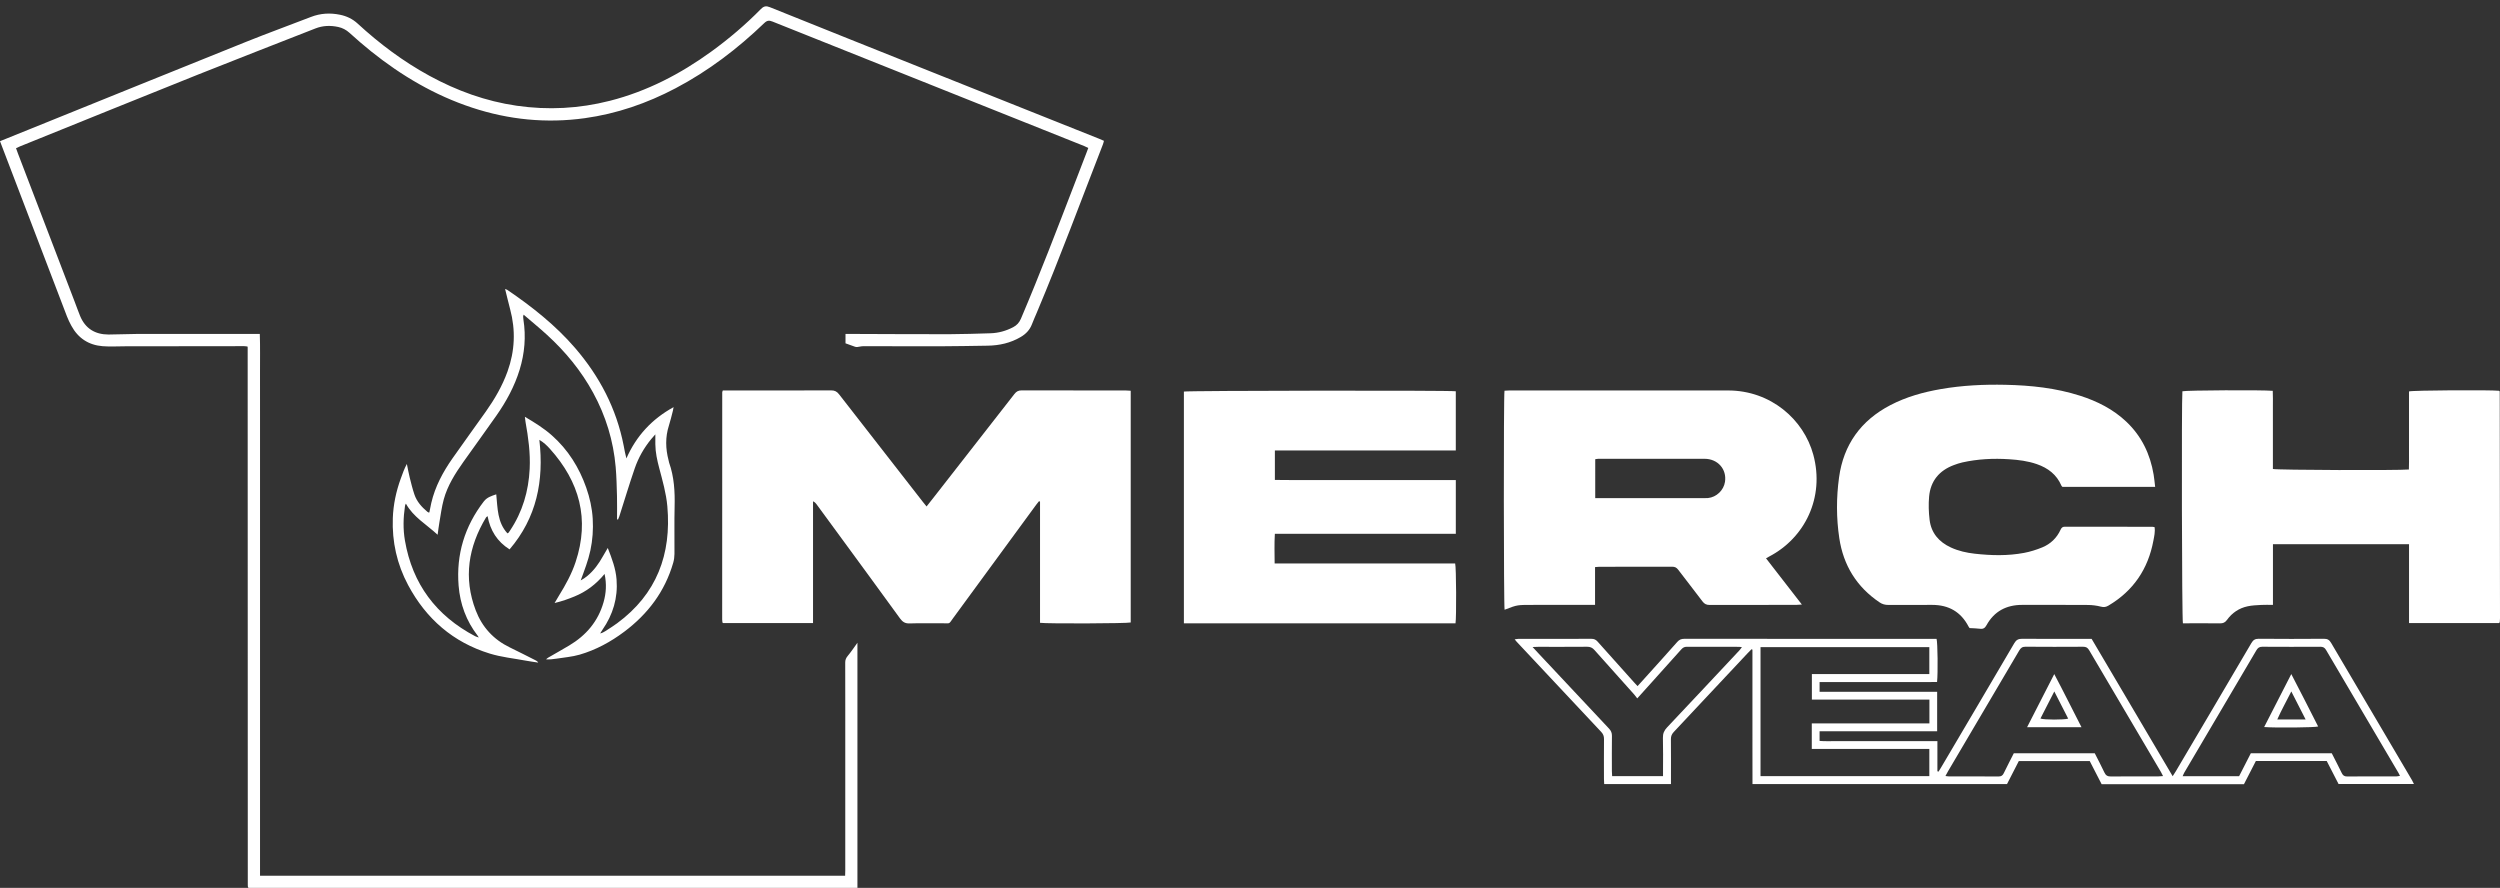 <svg xmlns="http://www.w3.org/2000/svg" xmlns:xlink="http://www.w3.org/1999/xlink" x="0px" y="0px" width="1259.279px" height="447.233px" viewBox="0 0 1259.279 447.233" xml:space="preserve"><rect x="0" y="0" width="1259.279" height="447.233" fill="#333333" stroke="none"/><g id="Capa_2" display="none">	<rect display="inline" width="1259.279" height="447.233"></rect></g><g id="Capa_1">	<g>		<g>			<path fill-rule="evenodd" clip-rule="evenodd" fill="#FFFFFF" d="M409.533,313.841c-15.314,0-30.32,0-45.316,0    c-0.076-0.061-0.145-0.104-0.199-0.162c-0.051-0.056-0.115-0.122-0.123-0.189c-0.051-0.474-0.125-0.95-0.125-1.425    c0.002-38.151,0.012-76.303,0.029-114.454c0-0.221,0.131-0.442,0.283-0.928c0.811,0,1.666,0,2.523,0    c17.355,0,34.713,0.026,52.068-0.041c1.797-0.007,2.893,0.571,3.984,1.98c14.016,18.073,28.094,36.095,42.158,54.127    c0.582,0.747,1.188,1.475,1.906,2.366c1.559-1.977,2.988-3.778,4.406-5.592c13.291-17.014,26.59-34.021,39.85-51.06    c0.961-1.237,1.953-1.825,3.59-1.819c17.518,0.061,35.033,0.036,52.549,0.044c0.773,0,1.547,0.085,2.438,0.138    c0,39.046,0,77.89,0,116.725c-1.666,0.505-42.059,0.677-45.68,0.168c0-20.32,0-40.677,0-61.033    c-0.166-0.081-0.336-0.162-0.504-0.242c-0.498,0.628-1.02,1.24-1.492,1.888c-13.893,18.963-27.77,37.937-41.676,56.89    c-2.486,3.389-1.311,2.699-5.438,2.733c-5.518,0.046-11.041-0.121-16.553,0.075c-2.299,0.081-3.582-0.753-4.877-2.54    c-10.367-14.309-20.834-28.546-31.271-42.804c-3.59-4.903-7.18-9.807-10.779-14.703c-0.404-0.552-0.867-1.062-1.752-1.465    C409.533,272.918,409.533,293.319,409.533,313.841z"></path>		</g>		<g>			<path fill-rule="evenodd" clip-rule="evenodd" fill="#FFFFFF" d="M757.832,196.809c0.725-0.04,1.5-0.12,2.277-0.121    c36.789-0.006,73.578-0.005,110.369-0.005c21.398,0,38.098,14.557,42.916,32.412c5.791,21.461-4.248,41.835-22.209,51.22    c-0.486,0.254-0.955,0.54-1.617,0.916c5.967,7.695,11.863,15.299,18.057,23.285c-1.289,0.079-2.049,0.165-2.807,0.166    c-14.553,0.008-29.104-0.019-43.656,0.039c-1.611,0.006-2.637-0.499-3.602-1.784c-4.035-5.368-8.199-10.641-12.256-15.992    c-0.807-1.063-1.674-1.489-3.016-1.483c-12.238,0.046-24.475,0.025-36.711,0.033c-0.627,0-1.252,0.088-2.129,0.154    c0,6.287,0,12.488,0,19.039c-1.184,0-2.111,0-3.039,0c-9.279,0-18.555-0.022-27.834,0.007c-8.273,0.025-7.998-0.173-14.691,2.444    C757.428,305.374,757.34,199.485,757.832,196.809z M803.537,250.922c1.059,0,1.846,0,2.635,0c17.42,0,34.84,0,52.26-0.003    c0.639,0,1.283,0.016,1.916-0.049c4.271-0.437,7.898-3.908,8.551-8.16c0.973-6.333-3.6-11.591-10.264-11.607    c-17.818-0.045-35.639-0.017-53.459-0.006c-0.529,0.001-1.061,0.139-1.639,0.219    C803.537,237.829,803.537,244.206,803.537,250.922z"></path>		</g>		<g>			<path fill-rule="evenodd" clip-rule="evenodd" fill="#FFFFFF" d="M733.299,197.083c0,9.957,0,19.761,0,29.823    c-30.418,0-60.691,0-91.129,0c0,5.014,0,9.768,0,14.839c6.068,0.122,12.115,0.04,18.158,0.055    c6.078,0.015,12.156,0.003,18.234,0.003s12.156,0,18.236,0c6.078,0,12.156,0,18.234,0c6.051,0,12.104,0,18.279,0    c0,9.166,0,18.008,0,27.093c-30.326,0-60.596,0-91.154,0c-0.303,5.051-0.127,9.87-0.105,14.928c30.457,0,60.729,0,90.93,0    c0.561,1.939,0.67,27.284,0.176,30.167c-45.529,0-91.082,0-136.816,0c0-38.934,0-77.838,0-116.753    C597.963,196.754,729.703,196.573,733.299,197.083z"></path>		</g>		<g>			<path fill-rule="evenodd" clip-rule="evenodd" fill="#FFFFFF" d="M1258.875,313.83c-15.002,0-30.074,0-45.416,0    c0-13.283,0-26.434,0-39.722c-22.945,0-45.621,0-68.547,0c0,10.17,0,20.205,0,30.581c-2.125,0-4.018-0.086-5.9,0.021    c-2.303,0.132-4.645,0.212-6.887,0.696c-4.293,0.926-7.801,3.283-10.363,6.849c-0.959,1.337-1.998,1.767-3.582,1.742    c-5.518-0.083-11.035-0.031-16.555-0.031c-0.709,0-1.418,0-2.068,0c-0.527-1.91-0.727-112.642-0.26-116.873    c1.732-0.511,40.48-0.732,45.516-0.226c0.152,2.548,0.051,5.16,0.068,7.764c0.02,2.639,0.004,5.278,0.004,7.918s0,5.278,0,7.918    s0,5.279,0,7.918c0,2.632,0,5.265,0,7.846c1.848,0.556,63.504,0.777,68.498,0.255c0.125-2.539,0.043-5.146,0.057-7.745    c0.016-2.64,0.004-5.279,0.004-7.918c0-2.64,0-5.279,0-7.919c0-2.639,0-5.278,0-7.918c0-2.627,0-5.254,0-7.819    c1.914-0.586,40.701-0.814,45.381-0.324c0.057,0.058,0.115,0.112,0.17,0.17c0.053,0.058,0.148,0.118,0.148,0.178    c0.051,38.067,0.096,76.135,0.137,114.201c0,0.637-0.053,1.273-0.109,1.908C1259.158,313.44,1259.025,313.57,1258.875,313.83z"></path>		</g>		<g>			<path fill-rule="evenodd" clip-rule="evenodd" fill="#FFFFFF" d="M1085.574,245.226c-15.896,0-31.311,0-46.721,0    c-0.182-0.208-0.396-0.36-0.484-0.567c-2.396-5.609-6.777-8.929-12.398-10.875c-4.502-1.56-9.154-2.147-13.877-2.456    c-7.939-0.52-15.814-0.139-23.594,1.592c-1.473,0.328-2.922,0.819-4.338,1.35c-7.348,2.748-11.723,7.998-12.439,15.826    c-0.355,3.869-0.227,7.849,0.236,11.711c0.799,6.655,4.689,11.179,10.727,13.965c3.824,1.766,7.875,2.666,12.006,3.132    c8.291,0.934,16.611,1.141,24.85-0.408c3.111-0.585,6.197-1.561,9.131-2.76c4.209-1.72,7.367-4.753,9.279-8.939    c0.453-0.989,0.982-1.491,2.135-1.488c14.719,0.033,29.438,0.028,44.156,0.04c0.305,0.001,0.611,0.095,1.041,0.166    c0.369,2.368-0.184,4.628-0.6,6.857c-2.658,14.231-10.064,25.2-22.578,32.644c-1.248,0.742-2.305,0.969-3.795,0.572    c-2.135-0.567-4.406-0.843-6.621-0.859c-11.039-0.082-22.078-0.037-33.117-0.039c-7.938-0.001-14.068,3.215-17.953,10.251    c-0.768,1.389-1.623,1.98-3.211,1.774c-1.736-0.226-3.498-0.236-5.314-0.345c-0.178-0.265-0.375-0.509-0.518-0.781    c-3.842-7.415-10.027-10.895-18.283-10.898c-7.359-0.003-14.719-0.034-22.078,0.024c-1.67,0.014-3.074-0.365-4.475-1.31    c-11.545-7.787-18.219-18.675-20.264-32.328c-1.523-10.165-1.518-20.421-0.121-30.604c2.271-16.563,11.018-28.661,25.826-36.388    c8.016-4.181,16.607-6.567,25.461-8.104c10.754-1.868,21.609-2.385,32.496-2.155c12.744,0.27,25.357,1.586,37.576,5.491    c8.699,2.781,16.723,6.806,23.41,13.157c7.646,7.264,11.957,16.275,13.686,26.592    C1085.137,241.014,1085.301,242.99,1085.574,245.226z"></path>		</g>		<g>			<path fill-rule="evenodd" clip-rule="evenodd" fill="#FFFFFF" d="M0,71.116c5.008-2.022,9.742-3.934,14.475-5.846    c36.504-14.746,72.988-29.538,109.521-44.212c10.816-4.344,21.779-8.317,32.648-12.529c4.785-1.854,9.652-2.113,14.611-1.099    c3.334,0.682,6.299,2.068,8.875,4.438c11.043,10.162,22.986,19.107,36.188,26.315c13.797,7.533,28.377,12.825,43.965,15.08    c15.768,2.281,31.402,1.462,46.867-2.477c18.781-4.783,35.621-13.547,51.221-24.866c8.885-6.447,17.213-13.559,24.914-21.381    c1.477-1.5,2.656-1.662,4.555-0.898c27.047,10.881,54.119,21.691,81.193,32.502c28.107,11.223,56.223,22.425,84.332,33.639    c0.881,0.352,1.746,0.742,2.695,1.146c-0.18,0.653-0.277,1.2-0.475,1.708c-11.018,28.296-21.529,56.791-33.318,84.783    c-0.838,1.988-1.727,3.957-2.498,5.971c-1.084,2.824-3.037,4.832-5.594,6.344c-5.162,3.054-10.793,4.305-16.727,4.391    c-8.076,0.116-16.15,0.285-24.227,0.306c-12.793,0.033-25.586-0.048-38.379-0.046c-0.998,0-1.992,0.299-2.992,0.405    c-0.377,0.041-0.795,0.001-1.152-0.122c-1.576-0.54-3.137-1.123-4.813-1.73c0-1.48,0-2.959,0-4.733c1.055,0,1.99-0.003,2.926,0    c16.477,0.053,32.953,0.158,49.432,0.133c6.873-0.01,13.746-0.275,20.617-0.466c4.059-0.113,7.879-1.185,11.477-3.064    c1.834-0.959,3.078-2.322,3.922-4.304c9.613-22.577,18.359-45.495,27.174-68.388c1.98-5.146,3.959-10.292,5.936-15.438    c0.254-0.661,0.496-1.326,0.801-2.142c-0.719-0.345-1.326-0.682-1.965-0.938c-52.361-20.9-104.727-41.785-157.07-62.727    c-1.709-0.684-2.734-0.628-4.156,0.737c-13.441,12.912-28.145,24.138-44.688,32.848c-14.404,7.585-29.594,12.836-45.742,15.073    c-19.328,2.677-38.268,0.795-56.787-5.316c-18.752-6.188-35.473-16.04-50.82-28.326c-3.742-2.997-7.365-6.152-10.926-9.365    c-1.668-1.506-3.508-2.474-5.658-2.937c-3.914-0.843-7.742-0.729-11.533,0.765c-19.689,7.757-39.439,15.359-59.088,23.217    c-29.881,11.949-59.697,24.063-89.541,36.11c-0.658,0.266-1.293,0.585-2.129,0.965c0.336,0.934,0.635,1.815,0.969,2.686    c9.537,24.924,19.078,49.847,28.617,74.771c0.885,2.313,1.707,4.649,2.641,6.94c2.631,6.457,7.596,9.47,14.434,9.464    c4.795-0.004,9.59-0.281,14.385-0.296c14.076-0.041,28.152-0.012,42.229-0.01c5.52,0.001,11.039,0.005,16.559,0.008    c0.877,0,1.752,0,2.957,0c0.23,6.55,0.074,12.989,0.104,19.424c0.027,6.479,0.006,12.96,0.006,19.439c0,6.56,0,13.119,0,19.679    c0,6.48,0,12.96,0,19.439s0,12.96,0,19.439s0,12.96,0,19.439c0,6.559,0,13.119,0,19.679c0,6.479,0,12.96,0,19.439    s0,12.96,0,19.439s0,12.959,0,19.439c0,6.479,0,12.959,0,19.438c0,6.561,0,13.12,0,19.68c0,6.479,0,12.959,0,19.439    c0,6.458,0,12.916,0,19.498c98.285,0,196.334,0,294.725,0c0.023-0.872,0.07-1.79,0.07-2.709    c0.004-26.879,0.004-53.758,0.004-80.637c0-8,0.027-15.999-0.027-23.999c-0.012-1.375,0.414-2.357,1.293-3.412    c1.711-2.053,3.191-4.297,4.857-6.583c0,41.159,0,82.221,0,123.455c-102.279,0-204.473,0-306.686,0    c-0.041-0.036-0.107-0.084-0.158-0.145c-0.049-0.057-0.102-0.123-0.121-0.193c-0.043-0.152-0.08-0.31-0.094-0.468    c-0.02-0.239-0.023-0.479-0.023-0.72c-0.02-90.234-0.039-180.471-0.061-270.706c0-0.077-0.029-0.155-0.086-0.441    c-0.539-0.061-1.143-0.186-1.746-0.185c-19.996,0.017-39.992,0.046-59.99,0.071c-3.748,0.005-7.516,0.24-11.242-0.052    c-7.041-0.553-12.346-4.042-15.74-10.282c-0.838-1.54-1.617-3.128-2.244-4.764C23.615,133.01,13.566,106.66,3.508,80.312    C2.373,77.337,1.238,74.362,0,71.116z"></path>		</g>		<g>			<path fill-rule="evenodd" clip-rule="evenodd" fill="#FFFFFF" d="M1177.959,394.919c-1.936-3.768-3.939-7.665-5.957-11.592    c-11.906,0-23.732,0-35.699,0c-1.996,3.888-3.998,7.787-5.998,11.681c-23.943,0-47.77,0-71.688,0    c-2.014-3.917-4.018-7.813-5.996-11.662c-11.992,0-23.811,0-35.723,0c-1.982,3.87-3.945,7.7-5.949,11.609    c-42.652,0-85.252,0-128.203,0c-0.049-5.696-0.016-11.34-0.021-16.982c-0.006-5.679-0.002-11.358-0.002-17.038    c0-5.599,0-11.198,0-16.798c0-5.639,0-11.277,0-16.916c-0.156-0.064-0.314-0.13-0.471-0.195    c-0.752,0.771-1.516,1.527-2.252,2.313c-12.297,13.126-24.58,26.266-36.906,39.365c-1.006,1.068-1.455,2.135-1.441,3.611    c0.07,6.639,0.031,13.278,0.031,19.917c0,0.858,0,1.717,0,2.711c-11.316,0-22.326,0-33.637,0    c-0.041-0.82-0.117-1.661-0.117-2.503c-0.012-6.719-0.041-13.438,0.02-20.157c0.014-1.457-0.377-2.523-1.402-3.612    c-14.246-15.134-28.443-30.315-42.65-45.488c-0.266-0.282-0.5-0.595-0.945-1.13c0.746-0.106,1.244-0.238,1.74-0.238    c12.318-0.012,24.639,0.01,36.957-0.037c1.33-0.005,2.207,0.425,3.08,1.408c6.045,6.82,12.148,13.59,18.234,20.374    c0.576,0.643,1.172,1.269,1.889,2.045c1.594-1.759,3.041-3.348,4.477-4.944c5.188-5.765,10.4-11.508,15.533-17.322    c0.992-1.124,2-1.566,3.504-1.564c41.756,0.039,83.51,0.031,125.266,0.031c0.631,0,1.262,0,1.838,0    c0.557,1.849,0.729,17.246,0.248,21.707c-3.822,0.118-7.701,0.04-11.578,0.054c-4,0.014-7.998,0.003-11.998,0.003    c-3.92,0-7.84,0-11.76,0c-4,0-7.998,0-11.998,0c-3.902,0-7.807,0-11.838,0c0,1.742,0,3.21,0,4.911c19.775,0,39.414,0,59.217,0    c0,6.666,0,13.1,0,19.854c-19.695,0-39.393,0-59.221,0c0,1.725,0,3.135,0,4.874c2.729,0.236,5.496,0.084,8.252,0.11    c2.879,0.026,5.758,0.006,8.639,0.006c2.799,0,5.6,0,8.398,0c2.801,0,5.6,0,8.4,0c2.799,0,5.598,0,8.398,0    c2.879,0,5.76,0,8.639,0c2.783,0,5.568,0,8.621,0c0,5.206,0,10.189,0,15.173c0.186,0.064,0.369,0.127,0.553,0.191    c0.432-0.695,0.879-1.382,1.295-2.087c12.307-20.861,24.631-41.712,36.875-62.609c0.982-1.676,2.055-2.246,3.965-2.23    c10.797,0.092,21.596,0.044,32.395,0.044c0.799,0,1.598,0,2.605,0c13.537,22.942,27.09,45.911,40.818,69.176    c0.621-0.968,1.096-1.655,1.518-2.372c12.721-21.546,25.455-43.083,38.117-64.663c0.92-1.568,1.855-2.209,3.732-2.191    c10.957,0.104,21.916,0.093,32.875,0.008c1.754-0.014,2.688,0.572,3.563,2.062c13.561,23.093,27.18,46.149,40.781,69.218    c0.313,0.53,0.557,1.1,0.947,1.879C1203.186,394.919,1190.682,394.919,1177.959,394.919z M971.826,390.933    c0-4.58,0-9.009,0-13.673c-19.814,0-39.455,0-59.209,0c0-4.353,0-8.465,0-12.871c19.832,0,39.531,0,59.252,0    c0-4.1,0-7.902,0-11.997c-19.83,0-39.531,0-59.203,0c0-4.408,0-8.52,0-12.87c19.816,0,39.453,0,59.16,0c0-4.663,0-9.079,0-13.541    c-28.453,0-56.73,0-85.029,0c0,21.729,0,43.285,0,64.952C915.227,390.933,943.504,390.933,971.826,390.933z M979.941,390.882    c0.76,0.091,1.211,0.19,1.664,0.191c8.398,0.008,16.799-0.023,25.195,0.036c1.355,0.01,1.992-0.554,2.541-1.682    c1.635-3.37,3.363-6.696,5.039-10.006c13.646,0,27.145,0,40.771,0c1.631,3.228,3.324,6.396,4.838,9.647    c0.699,1.501,1.574,2.075,3.275,2.055c7.998-0.095,15.998-0.038,23.996-0.049c0.693,0,1.385-0.091,2.295-0.154    c-0.428-0.832-0.715-1.467-1.066-2.063c-12.063-20.446-24.143-40.882-36.168-61.352c-0.75-1.279-1.576-1.736-3.029-1.729    c-9.678,0.057-19.357,0.071-29.035-0.012c-1.621-0.014-2.398,0.629-3.166,1.934c-11.906,20.261-23.863,40.493-35.805,60.733    C980.857,389.164,980.471,389.917,979.941,390.882z M1133.76,379.442c13.752,0,27.242,0,40.785,0    c1.699,3.345,3.404,6.597,5,9.901c0.586,1.215,1.266,1.788,2.719,1.774c8.316-0.074,16.633-0.031,24.949-0.047    c0.516-0.001,1.029-0.154,1.68-0.258c-0.307-0.61-0.492-1.048-0.732-1.454c-12.174-20.652-24.365-41.296-36.506-61.968    c-0.711-1.209-1.516-1.615-2.873-1.608c-9.756,0.049-19.514,0.06-29.268-0.007c-1.512-0.01-2.264,0.614-2.979,1.831    c-12.074,20.528-24.186,41.033-36.279,61.549c-0.301,0.509-0.494,1.079-0.824,1.813c9.604,0,18.932,0,28.439,0    C1129.816,387.161,1131.773,383.331,1133.76,379.442z M837.684,390.947c0-0.918,0-1.704,0-2.49c0-5.598,0.102-11.2-0.053-16.795    c-0.059-2.179,0.621-3.71,2.1-5.272c12.195-12.892,24.311-25.856,36.443-38.808c0.406-0.433,0.73-0.94,1.254-1.624    c-0.66-0.068-1.041-0.142-1.422-0.142c-8.799-0.007-17.598,0.019-26.395-0.034c-1.285-0.008-2.053,0.561-2.834,1.438    c-5.107,5.729-10.246,11.429-15.377,17.136c-2.135,2.374-4.275,4.742-6.691,7.422c-0.592-0.754-1.047-1.406-1.574-1.995    c-6.66-7.45-13.355-14.87-19.979-22.353c-1.043-1.178-2.113-1.672-3.701-1.657c-8.238,0.075-16.477,0.033-24.715,0.038    c-0.762,0.001-1.521,0.05-2.754,0.093c1.102,1.195,1.848,2.012,2.604,2.819c11.971,12.774,23.934,25.554,35.928,38.306    c0.996,1.058,1.455,2.144,1.436,3.624c-0.074,5.918-0.035,11.838-0.023,17.756c0,0.844,0.08,1.687,0.123,2.538    C820.709,390.947,829.082,390.947,837.684,390.947z"></path>		</g>		<g>			<path fill-rule="evenodd" clip-rule="evenodd" fill="#FFFFFF" d="M304.539,289.099c-4.338,5.267-9.305,8.951-15.168,11.347    c-3.064,1.253-6.188,2.393-10.021,3.307c0.934-1.579,1.549-2.665,2.205-3.725c3.332-5.38,6.381-10.905,8.385-16.937    c7.176-21.597,1.994-40.412-12.926-56.997c-1.473-1.639-3.057-3.198-5.334-4.54c2.389,20.617-1.371,39.238-15.004,55.175    c-6.256-3.935-9.738-9.525-11.074-16.735c-0.35,0.283-0.65,0.422-0.791,0.657c-8.898,14.813-11.459,30.379-5.17,46.819    c3.209,8.395,8.941,14.659,17.109,18.616c4.385,2.124,8.719,4.354,13.074,6.54c0.473,0.237,0.93,0.509,1.271,1.127    c-2.102-0.326-4.213-0.601-6.303-0.99c-6.041-1.125-12.24-1.756-18.08-3.55c-18.486-5.679-32.059-17.511-41.139-34.501    c-5.623-10.521-8.143-21.817-7.709-33.731c0.25-6.835,1.66-13.47,4-19.903c0.895-2.46,1.744-4.936,3.078-7.386    c0.475,2.291,0.881,4.599,1.443,6.868c0.709,2.863,1.418,5.736,2.361,8.526c1.211,3.588,3.684,6.32,6.545,8.715    c0.182,0.15,0.406,0.251,0.619,0.356c0.059,0.028,0.15-0.015,0.352-0.04c0.32-1.569,0.609-3.19,0.984-4.791    c1.922-8.23,5.842-15.534,10.635-22.387c5.545-7.928,11.258-15.738,16.844-23.64c4.443-6.287,8.301-12.904,10.92-20.188    c3.707-10.314,4.158-20.757,1.318-31.352c-0.883-3.3-1.654-6.628-2.547-10.217c0.572,0.237,0.873,0.308,1.109,0.468    c12.475,8.479,24.246,17.773,34.148,29.258c12.355,14.331,20.846,30.577,24.486,49.237c0.41,2.097,0.76,4.205,1.361,6.391    c4.977-11.289,12.826-19.827,23.773-25.822c-0.137,0.72-0.215,1.306-0.363,1.873c-0.646,2.474-1.215,4.974-1.994,7.404    c-1.867,5.829-1.709,11.647-0.172,17.496c0.102,0.387,0.135,0.794,0.268,1.168c2.547,7.202,2.965,14.641,2.773,22.209    c-0.199,7.915-0.012,15.839-0.072,23.758c-0.012,1.495-0.213,3.037-0.627,4.472c-4.174,14.45-12.734,25.801-24.678,34.75    c-6.844,5.127-14.275,9.172-22.479,11.552c-3.805,1.104-7.848,1.405-11.787,2.033c-1.646,0.264-3.309,0.431-5.133,0.327    c0.369-0.295,0.709-0.641,1.113-0.876c3.525-2.048,7.088-4.031,10.586-6.12c8.51-5.079,14.545-12.142,17.291-21.802    C305.309,298.798,305.629,294.236,304.539,289.099z M263.738,158.493c-0.164,0.696-0.238,0.851-0.23,1.002    c0.027,0.479,0.063,0.959,0.137,1.432c1.352,8.599,0.641,17.031-1.91,25.345c-2.563,8.345-6.68,15.901-11.648,23.006    c-5.498,7.863-11.164,15.609-16.705,23.443c-4.121,5.828-7.941,11.866-9.852,18.813c-1.053,3.831-1.533,7.821-2.223,11.748    c-0.326,1.852-0.535,3.723-0.867,6.085c-5.717-5.292-12.27-8.932-15.982-15.682c-0.307,0.455-0.402,0.806-0.455,1.163    c-0.869,5.809-1.033,11.633-0.035,17.431c3.771,21.923,15.752,37.856,35.35,48.179c0.484,0.256,1.041,0.374,1.852,0.656    c-0.334-0.534-0.443-0.745-0.586-0.931c-5.742-7.432-8.838-15.926-9.58-25.2c-1.258-15.732,3.066-29.872,12.693-42.401    c1.621-2.108,3.891-2.766,6.273-3.584c0.709,7.035,0.533,14.118,5.645,19.67c0.35-0.227,0.516-0.284,0.605-0.401    c0.242-0.318,0.449-0.662,0.672-0.994c6.314-9.416,9.363-19.872,9.912-31.124c0.389-7.962-0.682-15.793-2.09-23.596    c-0.131-0.732-0.189-1.478-0.332-2.618c5.021,2.973,9.551,5.781,13.58,9.35c4.037,3.577,7.521,7.623,10.441,12.151    c2.871,4.452,5.137,9.2,6.893,14.203c1.783,5.083,2.947,10.288,3.264,15.668c0.318,5.374-0.051,10.698-1.18,15.975    c-1.109,5.177-3.043,10.087-4.871,15.084c1.303-0.693,2.408-1.473,3.441-2.338c3.234-2.708,5.652-6.068,7.693-9.728    c0.742-1.329,1.535-2.629,2.502-4.279c2.15,5.46,4.01,10.456,4.426,15.867c0.719,9.313-1.807,17.708-7.102,25.332    c-0.416,0.599-0.779,1.233-1.168,1.851c1.047-0.237,1.822-0.645,2.553-1.121c2.008-1.311,4.057-2.569,5.984-3.99    c19.953-14.692,27.449-34.763,25.309-58.937c-0.58-6.557-2.408-12.87-4.078-19.204c-1.041-3.952-1.926-7.923-1.963-12.033    c-0.014-1.465-0.002-2.93-0.002-4.996c-0.947,1.08-1.525,1.704-2.064,2.36c-3.645,4.431-6.455,9.383-8.313,14.771    c-2.758,8.001-5.186,16.116-7.766,24.179c-0.174,0.546-0.436,1.063-0.658,1.594c-0.166-0.027-0.332-0.056-0.498-0.084    c0-3.91,0.084-7.823-0.02-11.73c-0.129-4.871-0.238-9.753-0.66-14.604c-1.15-13.231-4.953-25.692-11.305-37.362    c-6.066-11.144-14.021-20.795-23.365-29.315C271.746,165.214,267.855,162.032,263.738,158.493z"></path>		</g>		<g>			<path fill-rule="evenodd" clip-rule="evenodd" fill="#FFFFFF" d="M1048.473,366.301c-9.258,0-18.119,0-27.41,0    c4.566-8.925,9.02-17.627,13.691-26.759C1039.502,348.498,1043.822,357.255,1048.473,366.301z M1027.793,361.933    c1.715,0.677,11.873,0.717,13.98,0.044c-2.285-4.47-4.555-8.911-6.996-13.686    C1032.303,353.125,1030.051,357.524,1027.793,361.933z"></path>		</g>		<g>			<path fill-rule="evenodd" clip-rule="evenodd" fill="#FFFFFF" d="M1140.479,366.219c4.574-8.931,9.008-17.584,13.67-26.68    c4.74,8.982,9.057,17.72,13.531,26.405C1165.813,366.478,1146.498,366.672,1140.479,366.219z M1161.365,362.391    c-2.469-4.834-4.742-9.284-7.203-14.102c-2.467,4.951-4.959,9.314-7.066,14.102    C1151.943,362.391,1156.393,362.391,1161.365,362.391z"></path>		</g>	</g></g></svg>